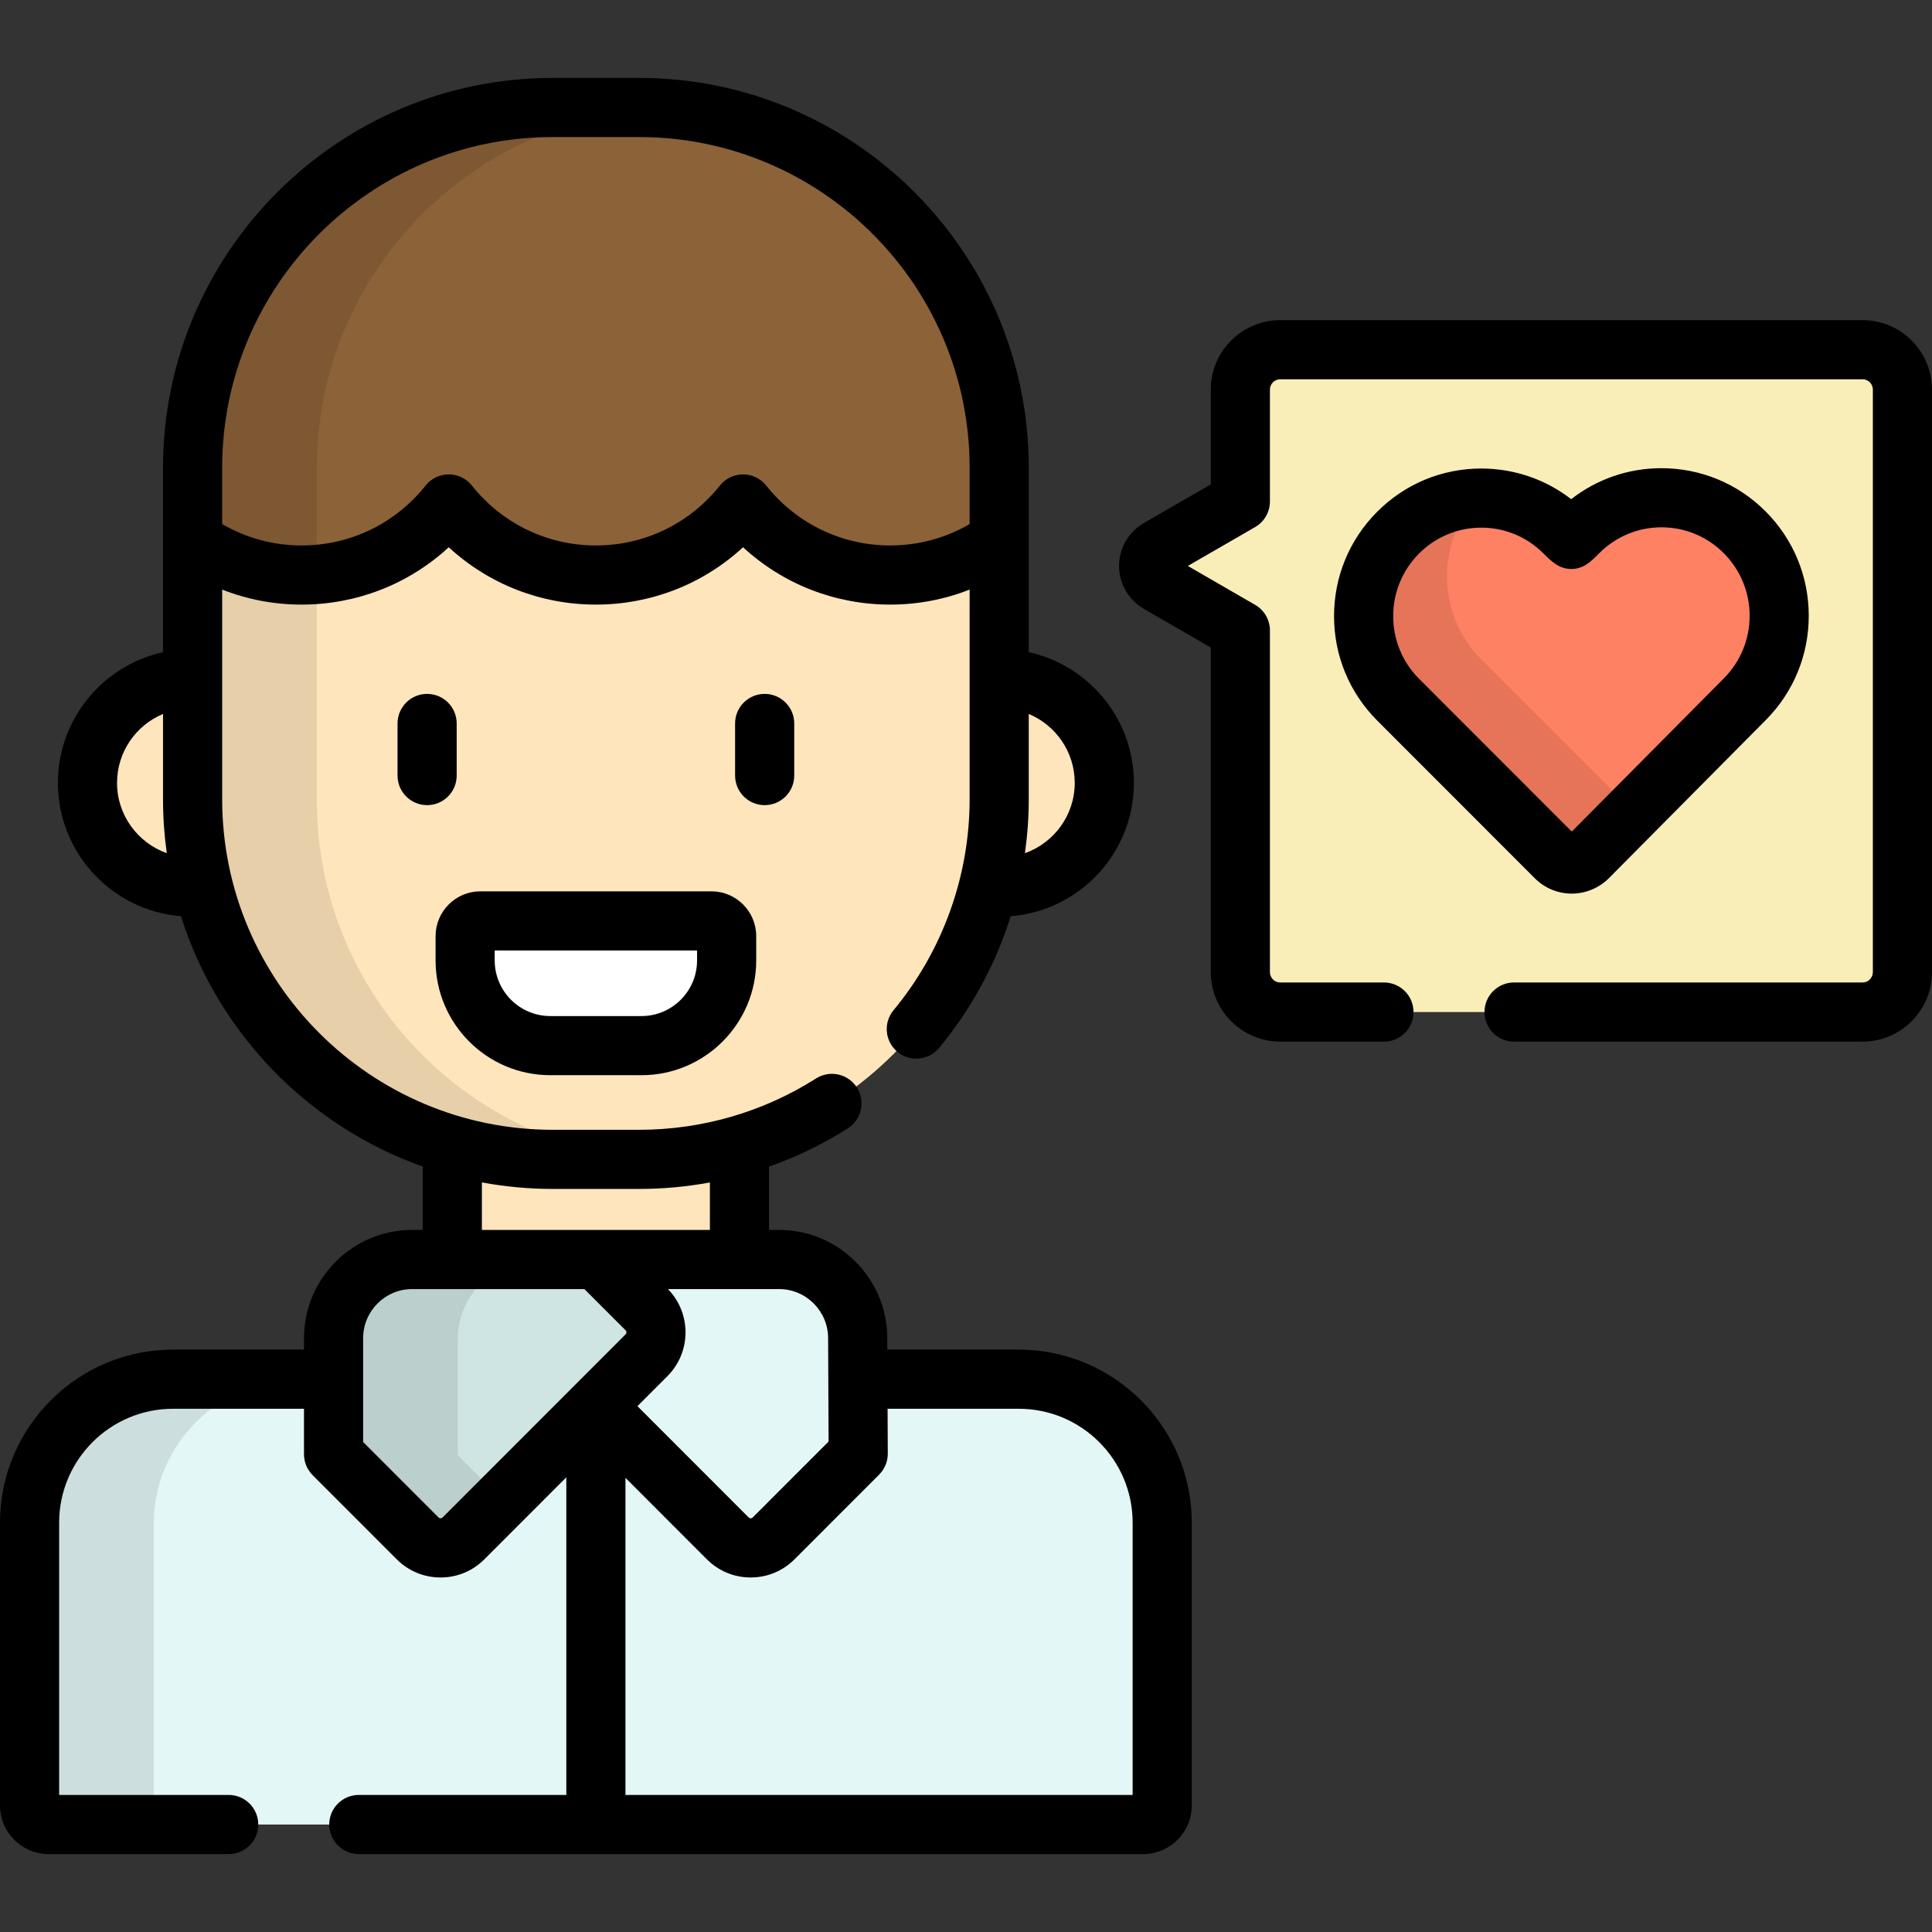 <?xml version="1.0" encoding="iso-8859-1"?>
<!-- Uploaded to: SVG Repo, www.svgrepo.com, Generator: SVG Repo Mixer Tools -->
<svg version="1.1" id="Layer_1" xmlns="http://www.w3.org/2000/svg" xmlns:xlink="http://www.w3.org/1999/xlink" 
	 viewBox="0 0 512 512" xml:space="preserve">
<rect x="0" y="0" width="512" height="512" fill="#333333" stroke="none"/>
<path style="fill:#E2F7F6;" d="M12.882,483.513c-2.787,0-5.045-2.259-5.045-5.046v-74.946c0-20.964,17.05-38.02,38.006-38.02
	h224.145c20.959,0,38.008,17.056,38.008,38.02v74.946c0,2.787-2.258,5.046-5.045,5.046H12.882z"/>
<path style="fill:#F9EEB7;" d="M493.594,92.677H339.275c-5.838,0-10.569,4.734-10.569,10.573v29.642l-21.667,12.515
	c-1.634,0.944-2.643,2.69-2.643,4.578c0,1.89,1.007,3.634,2.643,4.58l21.667,12.515v90.553c0,5.84,4.732,10.573,10.569,10.573
	h154.319c5.837,0,10.569-4.733,10.569-10.573V103.251C504.163,97.413,499.431,92.677,493.594,92.677z"/>
<rect x="119.871" y="289.655" style="fill:#FFE5BB;" width="76.1" height="65.556"/>
<path style="fill:#E2F7F6;" d="M227.298,354.631c0-11.516-9.329-20.851-20.836-20.851h-48.879l-13.222,13.232
	c-3.35,3.353-3.35,8.785,0,12.137l48.519,48.55c3.35,3.352,8.779,3.352,12.129,0l22.428-22.442L227.298,354.631z"/>
<g>
	<ellipse style="fill:#FFE5BB;" cx="50.79" cy="207.474" rx="27.609" ry="27.62"/>
	<ellipse style="fill:#FFE5BB;" cx="265.049" cy="207.474" rx="27.609" ry="27.62"/>
</g>
<path style="fill:#CFE5E3;" d="M110.688,407.698c3.348,3.352,8.779,3.352,12.129,0l48.518-48.55c3.35-3.351,3.35-8.784,0-12.137
	l-13.223-13.232h-48.878c-11.506,0-20.834,9.335-20.834,20.851v30.762L110.688,407.698z"/>
<path style="fill:#FFE5BB;" d="M264.796,211.781c0,52.723-42.725,95.464-95.427,95.464h-22.902
	c-52.705,0-95.428-42.741-95.428-95.464v-87.83c0-52.725,42.725-95.466,95.428-95.466h22.902c52.704,0,95.427,42.742,95.427,95.466
	V211.781z"/>
<path style="fill:#8C6239;" d="M169.369,28.485h-22.902c-52.705,0-95.428,42.742-95.428,95.466v19.196
	c8.148,5.813,18.113,9.242,28.886,9.242c15.797,0,29.866-7.363,38.996-18.835c9.13,11.473,23.2,18.835,38.998,18.835
	s29.868-7.363,38.997-18.835c9.13,11.473,23.201,18.835,38.997,18.835c10.773,0,20.736-3.428,28.886-9.242v-19.196
	C264.796,71.227,222.071,28.485,169.369,28.485z"/>
<path style="fill:#FF8163;" d="M416.558,228.978c-1.602,0.004-3.139-0.633-4.274-1.768l-41.736-41.759
	c-5.899-5.899-9.158-13.75-9.173-22.106c-0.016-8.356,3.214-16.221,9.092-22.14c5.88-5.922,13.705-9.19,22.034-9.207
	c8.329-0.015,16.166,3.225,22.066,9.125l1.834,1.832l1.826-1.84c11.893-11.978,32.136-12.045,44.1-0.079
	c5.901,5.898,9.16,13.75,9.175,22.104c0.015,8.358-3.215,16.223-9.095,22.142l-41.584,41.911
	C419.694,228.331,418.159,228.976,416.558,228.978C414.956,228.982,418.159,228.976,416.558,228.978z"/>
<path style="opacity:0.1;enable-background:new    ;" d="M40.751,478.741v-74.946c0-20.964,17.05-38.02,38.006-38.02l-32.914-0.274
	c-20.956,0-38.006,17.056-38.006,38.02v74.946c0,2.787,2.258,5.046,5.045,5.046h31.347C42.214,482.85,40.751,480.976,40.751,478.741
	z"/>
<path style="opacity:0.1;enable-background:new    ;" d="M121.313,385.667v-30.762c0-11.516,9.328-20.851,20.834-20.851h16.238
	l-0.274-0.274h-48.878c-11.506,0-20.834,9.335-20.834,20.851v30.762l22.29,22.305c3.348,3.352,8.779,3.352,12.129,0l10.256-10.263
	L121.313,385.667z"/>
<path style="opacity:0.1;enable-background:new    ;" d="M83.952,212.054v-87.83c0-51.926,41.442-94.169,93.043-95.436
	c-2.516-0.2-5.059-0.304-7.627-0.304h-22.902c-52.705,0-95.428,42.742-95.428,95.466v87.83c0,52.723,42.725,95.464,95.428,95.464
	h22.902c0.797,0,1.592-0.011,2.386-0.03C122.616,303.328,83.952,262.209,83.952,212.054z"/>
<g style="opacity:0.1;">
	<path d="M438.504,132.359C438.564,131.606,438.536,131.939,438.504,132.359L438.504,132.359z"/>
	<path d="M392.651,174.855c-5.9-5.899-9.158-13.75-9.173-22.106c-0.015-7.705,2.737-14.989,7.773-20.719
		c-7.86,0.325-15.2,3.55-20.784,9.173c-5.878,5.919-9.107,13.784-9.092,22.14c0.016,8.356,3.273,16.207,9.173,22.106l41.736,41.759
		c1.135,1.135,2.672,1.772,4.274,1.768c1.602-0.002,3.136-0.646,4.265-1.785l12.025-12.119L392.651,174.855z"/>
</g>
<path style="fill:#FFFFFF;" d="M145.83,277.102c-12.442,0-22.562-10.124-22.562-22.572v-6.449c0-2.226,1.805-4.03,4.028-4.03h61.24
	c2.225,0,4.028,1.806,4.028,4.03v6.449c0,12.447-10.121,22.572-22.562,22.572H145.83z"/>
<path d="M121.025,205.534v-13.809c0-4.329-3.509-7.837-7.837-7.837s-7.837,3.508-7.837,7.837v13.809
	c0,4.329,3.509,7.837,7.837,7.837C117.517,213.37,121.025,209.863,121.025,205.534z"/>
<path d="M210.481,205.534v-13.809c0-4.329-3.509-7.837-7.837-7.837s-7.837,3.508-7.837,7.837v13.809
	c0,4.329,3.509,7.837,7.837,7.837C206.973,213.37,210.481,209.863,210.481,205.534z"/>
<path d="M145.83,284.938h24.174c16.762,0,30.399-13.641,30.399-30.409v-6.449c0-6.544-5.323-11.867-11.865-11.867h-61.24
	c-6.542,0-11.865,5.324-11.865,11.867v6.449C115.431,271.298,129.068,284.938,145.83,284.938z M131.104,251.887h53.624v2.643
	c0,8.124-6.606,14.735-14.726,14.735h-24.174c-8.12,0-14.726-6.61-14.726-14.735v-2.643H131.104z"/>
<path d="M269.989,357.665h-34.841l-0.014-3.034c0-15.819-12.863-28.688-28.673-28.688h-2.658v-16.767
	c7.283-2.575,14.287-5.96,20.874-10.146c3.653-2.323,4.732-7.165,2.411-10.819c-2.323-3.652-7.166-4.728-10.817-2.411
	c-14.005,8.902-30.223,13.607-46.901,13.607h-22.902c-48.298,0-87.592-39.309-87.592-87.627v-55.531
	c6.65,2.615,13.756,3.977,21.049,3.977c14.628,0,28.426-5.451,38.997-15.195c10.571,9.745,24.368,15.195,38.997,15.195
	s28.427-5.451,38.997-15.195c10.57,9.744,24.369,15.195,38.997,15.195c7.292,0,14.399-1.361,21.049-3.978v55.532
	c0,20.4-7.16,40.264-20.161,55.932c-2.764,3.331-2.304,8.271,1.027,11.035c3.331,2.764,8.271,2.304,11.035-1.026
	c8.581-10.342,15.001-22.234,18.993-34.917c18.236-1.439,32.636-16.731,32.636-35.334c0-16.947-11.948-31.147-27.857-34.633v-48.884
	c0-56.962-46.324-103.303-103.264-103.303h-22.902c-56.941,0-103.265,46.342-103.265,103.303v48.884
	c-15.91,3.488-27.857,17.687-27.857,34.633c0,18.597,14.39,33.885,32.616,35.332c9.746,30.9,33.655,55.557,64.069,66.353v16.787
	h-2.797c-15.809,0-28.671,12.869-28.671,28.688v3.034H45.843C20.566,357.665,0,378.236,0,403.522v74.946
	c0,7.103,5.778,12.883,12.882,12.883h47.723c4.328,0,7.837-3.508,7.837-7.837c0-4.329-3.509-7.837-7.837-7.837H15.673v-72.155
	c0-16.643,13.535-30.183,30.169-30.183h34.719v12.054c0,2.077,0.825,4.07,2.294,5.54l22.288,22.303
	c3.1,3.104,7.222,4.813,11.609,4.813c4.385,0,8.508-1.709,11.609-4.812l21.72-21.735v84.174H95.086
	c-4.328,0-7.837,3.508-7.837,7.837s3.509,7.837,7.837,7.837h207.867c7.102,0,12.882-5.779,12.882-12.883v-74.946
	C315.834,378.236,295.268,357.665,269.989,357.665z M272.633,211.781v-22.577c7.146,2.984,12.184,10.046,12.184,18.266
	c0,8.601-5.524,15.916-13.201,18.636C272.279,221.377,272.633,216.593,272.633,211.781z M58.875,123.951
	c0-48.319,39.293-87.629,87.592-87.629h22.902c48.298,0,87.591,39.31,87.591,87.629v14.931c-6.38,3.717-13.581,5.671-21.049,5.671
	c-12.855,0-24.834-5.788-32.865-15.878c-1.487-1.868-3.745-2.957-6.133-2.957c-2.388,0-4.645,1.089-6.131,2.957
	c-8.03,10.091-20.008,15.878-32.864,15.878c-12.855,0-24.834-5.788-32.866-15.879c-1.487-1.867-3.744-2.956-6.133-2.956
	c-2.388,0-4.645,1.089-6.131,2.957c-8.03,10.091-20.008,15.878-32.864,15.878c-7.469,0-14.67-1.954-21.049-5.671v-14.931H58.875z
	 M31.018,207.47c0-8.219,5.037-15.281,12.184-18.266v22.577c0,4.857,0.345,9.636,0.997,14.316
	C36.532,223.372,31.018,216.062,31.018,207.47z M206.461,341.617c7.168,0,13,5.838,13,13.05l0.123,27.361l-20.12,20.132
	c-0.287,0.288-0.754,0.287-1.043,0l-29.495-29.514l7.95-7.955c6.352-6.353,6.391-16.659,0.132-23.072h29.454V341.617z
	 M127.703,313.352c6.089,1.122,12.355,1.729,18.763,1.729h22.902c6.333,0,12.609-0.585,18.762-1.717v12.577h-60.426v-12.59H127.703z
	 M117.273,402.158c-0.286,0.286-0.753,0.29-1.043,0l-19.995-20.011V354.63c0-7.176,5.831-13.014,12.997-13.014h45.631l10.929,10.935
	c0.292,0.292,0.292,0.765-0.001,1.057L117.273,402.158z M300.161,475.676H165.753v-84.035l21.581,21.595
	c3.1,3.103,7.222,4.812,11.608,4.812c4.385,0,8.508-1.709,11.608-4.812l22.428-22.441c1.476-1.479,2.303-3.486,2.294-5.576
	l-0.053-11.882h34.77c16.637,0,30.171,13.54,30.171,30.183v72.155H300.161z"/>
<path d="M493.594,84.84H339.275c-10.149,0-18.406,8.259-18.406,18.41v25.118l-17.75,10.25c-4.046,2.336-6.56,6.69-6.56,11.364
	c0,4.67,2.511,9.024,6.56,11.365l17.75,10.253v86.03c0,10.151,8.257,18.41,18.406,18.41h27.484c4.328,0,7.837-3.508,7.837-7.837
	s-3.509-7.837-7.837-7.837h-27.484c-1.507,0-2.732-1.228-2.732-2.737v-90.553c0-2.799-1.493-5.385-3.917-6.786l-17.845-10.307
	l17.845-10.307c2.424-1.4,3.917-3.986,3.917-6.786v-29.643c0-1.509,1.226-2.737,2.732-2.737h154.319
	c1.507,0,2.732,1.228,2.732,2.737v154.381c0,1.509-1.226,2.737-2.732,2.737h-92.353c-4.328,0-7.837,3.508-7.837,7.837
	s3.509,7.837,7.837,7.837h92.353c10.149,0,18.406-8.259,18.406-18.41V103.251C512,93.1,503.743,84.84,493.594,84.84z"/>
<path d="M416.542,236.815c0.003,0,0.022,0,0.025,0c3.659-0.005,7.238-1.5,9.819-4.102l41.581-41.908
	c7.351-7.401,11.389-17.231,11.371-27.68c-0.02-10.442-4.094-20.254-11.471-27.629c-7.364-7.365-17.151-11.422-27.624-11.422
	c-8.757,0.018-17.068,2.905-23.864,8.219c-6.797-5.275-15.103-8.131-23.895-8.131c-10.429,0.021-20.224,4.113-27.58,11.521
	c-7.35,7.402-11.386,17.23-11.367,27.676c0.019,10.445,4.093,20.258,11.467,27.631l41.736,41.759
	C409.362,235.371,412.842,236.815,416.542,236.815z M369.212,163.33c-0.011-6.269,2.41-12.167,6.817-16.606
	c4.399-4.431,10.255-6.879,16.527-6.891c6.216,0,12.065,2.425,16.473,6.834c2.119,2.117,4.154,4.107,7.39,4.123
	s5.266-2.035,7.37-4.155c4.4-4.431,10.256-6.879,16.524-6.891c6.219,0,12.071,2.425,16.475,6.83
	c4.424,4.423,6.868,10.311,6.88,16.576c0.011,6.27-2.411,12.168-6.821,16.609l-40.304,40.62l-40.452-40.474
	C371.665,175.485,369.222,169.597,369.212,163.33C369.2,157.061,369.222,169.597,369.212,163.33z"/>
</svg>